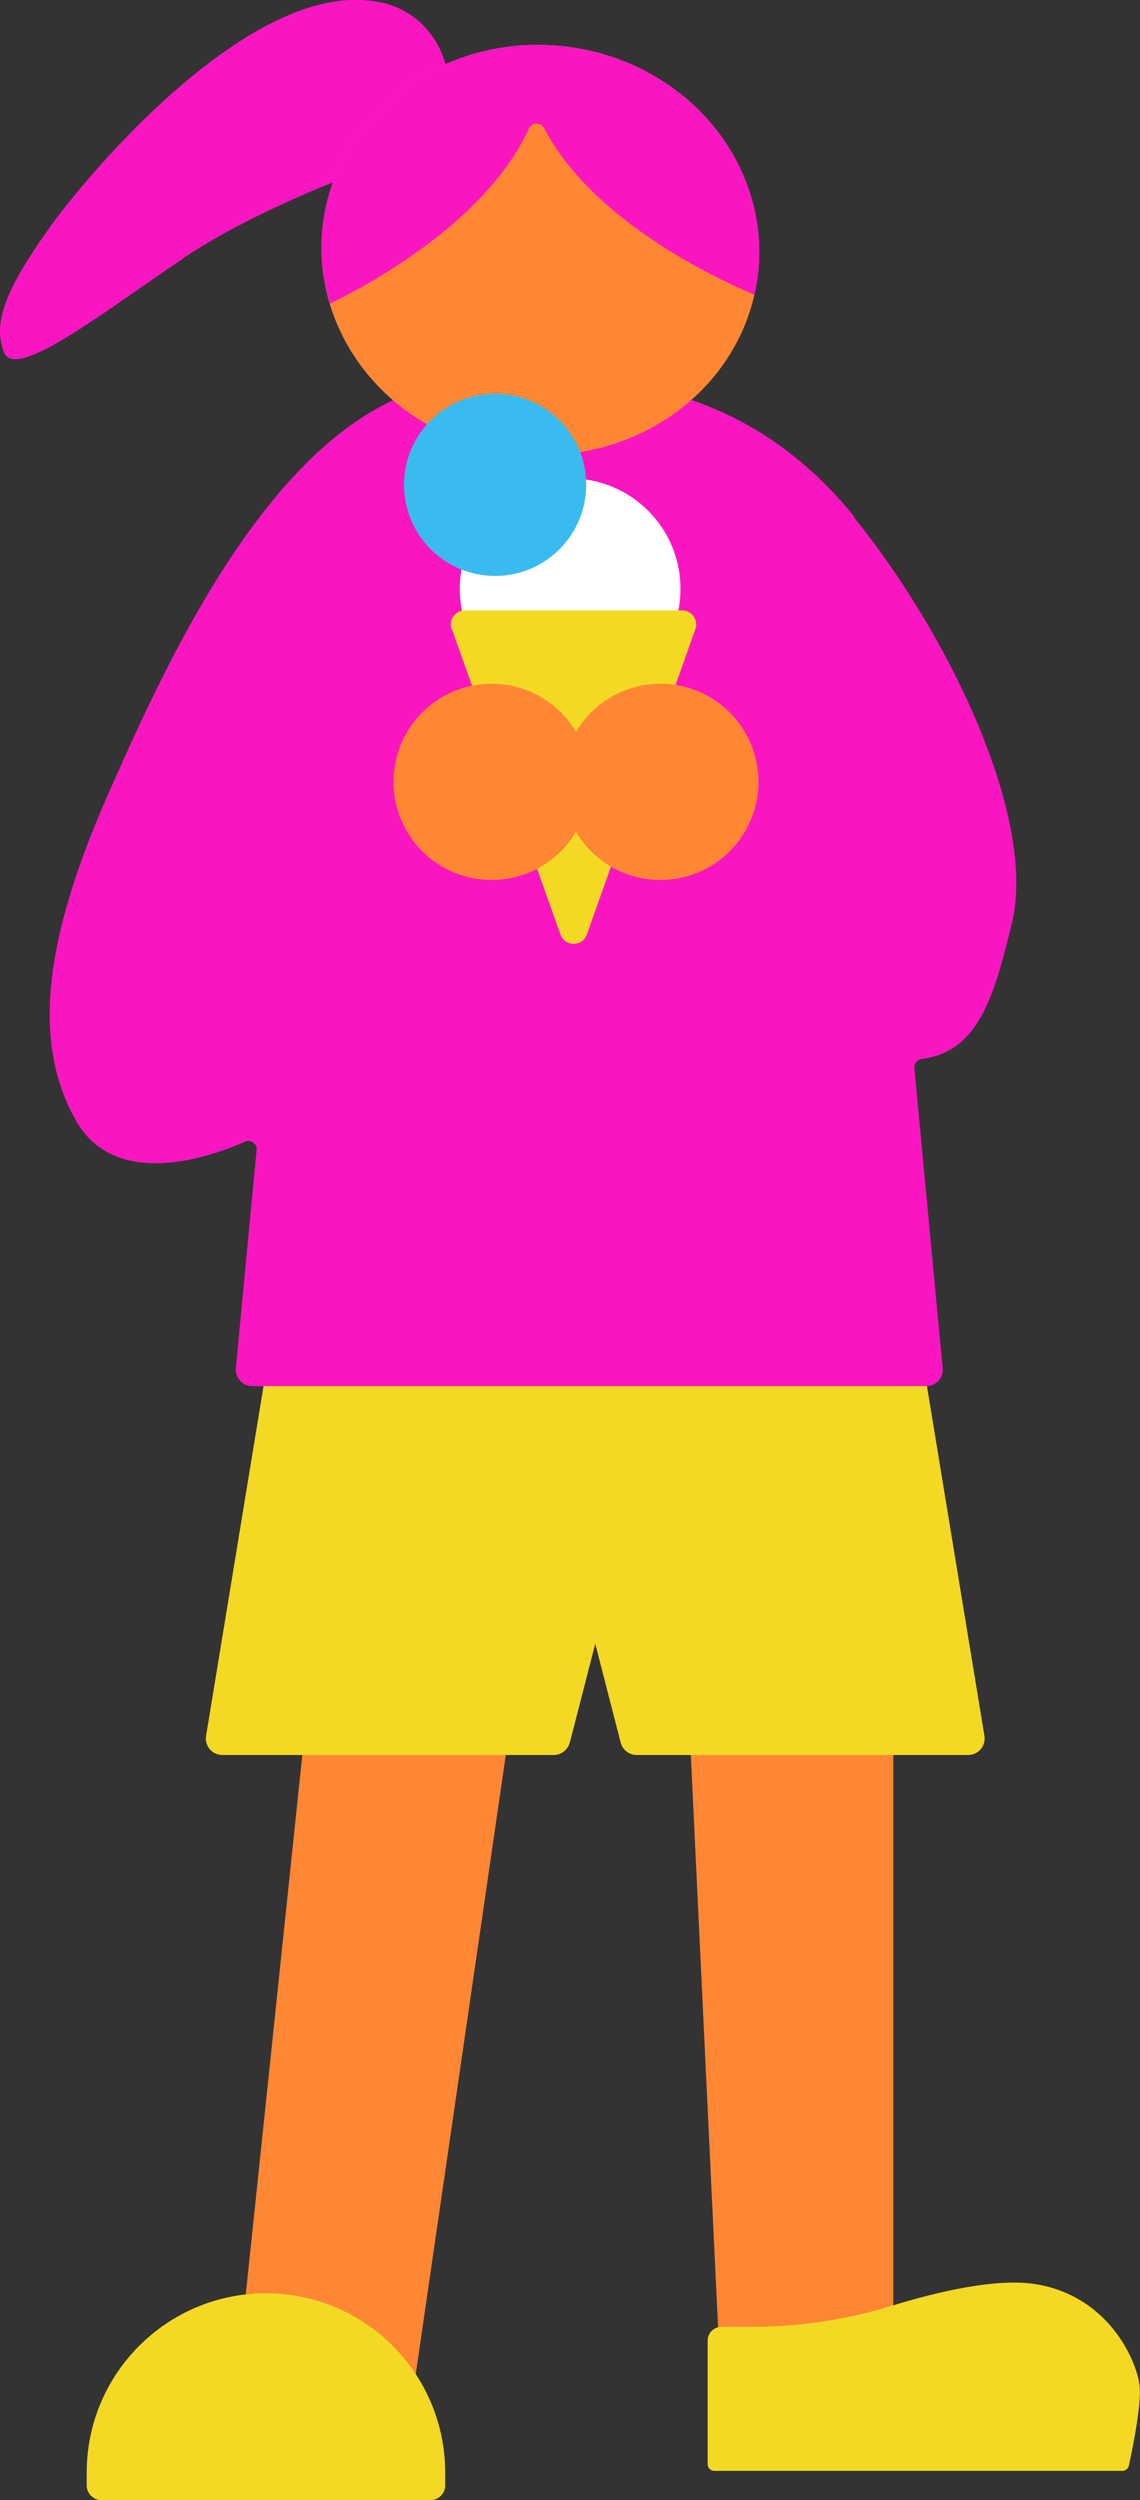 <?xml version="1.0" encoding="UTF-8"?>
<svg id="_レイヤー_2" data-name="レイヤー 2" xmlns="http://www.w3.org/2000/svg" viewBox="0 0 39.05 85.6">
  <rect x="0" y="0" width="39.05" height="85.6" fill="#333333" stroke="none"/>
  <defs>
    <style>
      .cls-1 {
        fill: #3abbf0;
      }

      .cls-2 {
        fill: #f4d924;
      }

      .cls-3 {
        fill: #fff;
      }

      .cls-4 {
        fill: #f916c1;
      }

      .cls-5 {
        fill: #ff8734;
      }
    </style>
  </defs>
  <g id="TEXT">
    <polygon class="cls-5" points="24.62 80.17 30.6 80.17 30.6 59.17 23.62 59.17 24.62 80.17"/>
    <polygon class="cls-5" points="7.97 82.84 13.89 83.7 17.47 59.1 10.55 58.24 7.97 82.84"/>
    <path class="cls-2" d="M33.72,59.43l-2.16-13.14-10.29-3.08v-.52l-.88.26-.88-.26v.52l-10.29,3.08-2.16,13.14c-.06.35.21.66.56.66h11.35c.26,0,.48-.18.55-.43l.87-3.38.87,3.38c.06.25.29.43.55.43h11.35c.35,0,.62-.31.56-.66Z"/>
    <path class="cls-4" d="M29.27,17.7c-3.28-4.06-7.73-5.31-13.65-4.62-5.92.69-9.82,9.36-11.95,14.19-2.12,4.83-2.61,8.4-1.06,11.11,1.14,2,3.7,1.62,5.78.71.2-.09.42.07.4.28l-.71,7.47c-.03.33.23.62.56.62h23.09c.33,0,.6-.29.56-.62l-.97-10.28c-.01-.15.1-.28.25-.3,1.91-.26,2.45-2,3.09-4.64.87-3.57-2.12-9.85-5.41-13.91Z"/>
    <path class="cls-4" d="M6.29,8.83c1.51-1.01,3.37-1.86,4.65-2.4.67-.28,1.37-.5,2.09-.64.94-.19,1.78-.84,2.15-1.82.44-1.16.06-2.51-.9-3.3-.43-.35-.9-.54-1.37-.61C8.61-.74,2.94,6.02,1.62,7.9.22,9.89-.27,11.06.14,12.07c.4,1,3.56-1.5,6.15-3.23Z"/>
    <ellipse class="cls-5" cx="18.51" cy="8.56" rx="7.02" ry="7.5" transform="translate(8.52 26.34) rotate(-85.49)"/>
    <path class="cls-4" d="M25.84,10.09c.07-.31.13-.62.15-.94.3-3.86-2.8-7.26-6.93-7.59s-7.73,2.54-8.03,6.41c-.07.84.04,1.66.27,2.43,1.55-.76,5.38-2.88,6.82-6,.1-.22.4-.23.52-.01,1.62,3.1,5.68,5.06,7.2,5.7Z"/>
    <circle class="cls-3" cx="19.53" cy="20.16" r="3.78"/>
    <circle class="cls-1" cx="16.96" cy="16.6" r="3.12"/>
    <path class="cls-2" d="M15.48,21.54l3.72,10.46c.15.42.75.42.9,0l3.72-10.46c.11-.31-.12-.64-.45-.64h-7.45c-.33,0-.56.33-.45.64Z"/>
    <circle class="cls-5" cx="22.62" cy="26.77" r="3.36"/>
    <circle class="cls-5" cx="16.84" cy="26.77" r="3.36"/>
    <path class="cls-2" d="M14.75,85.6H3.47c-.28,0-.5-.23-.5-.5v-.44c0-3.39,2.75-6.14,6.14-6.14s6.14,2.75,6.14,6.14v.44c0,.28-.23.5-.5.5Z"/>
    <path class="cls-2" d="M39.03,81.64c-.12-.87-1.07-2.99-3.48-3.42-1.36-.25-3.45.25-5.01.73s-3.17.72-4.8.72h-1.03c-.26,0-.47.21-.47.47v4.23c0,.13.1.23.23.23h13.97c.11,0,.2-.07.23-.18.19-.88.44-2.22.36-2.78Z"/>
  </g>
</svg>